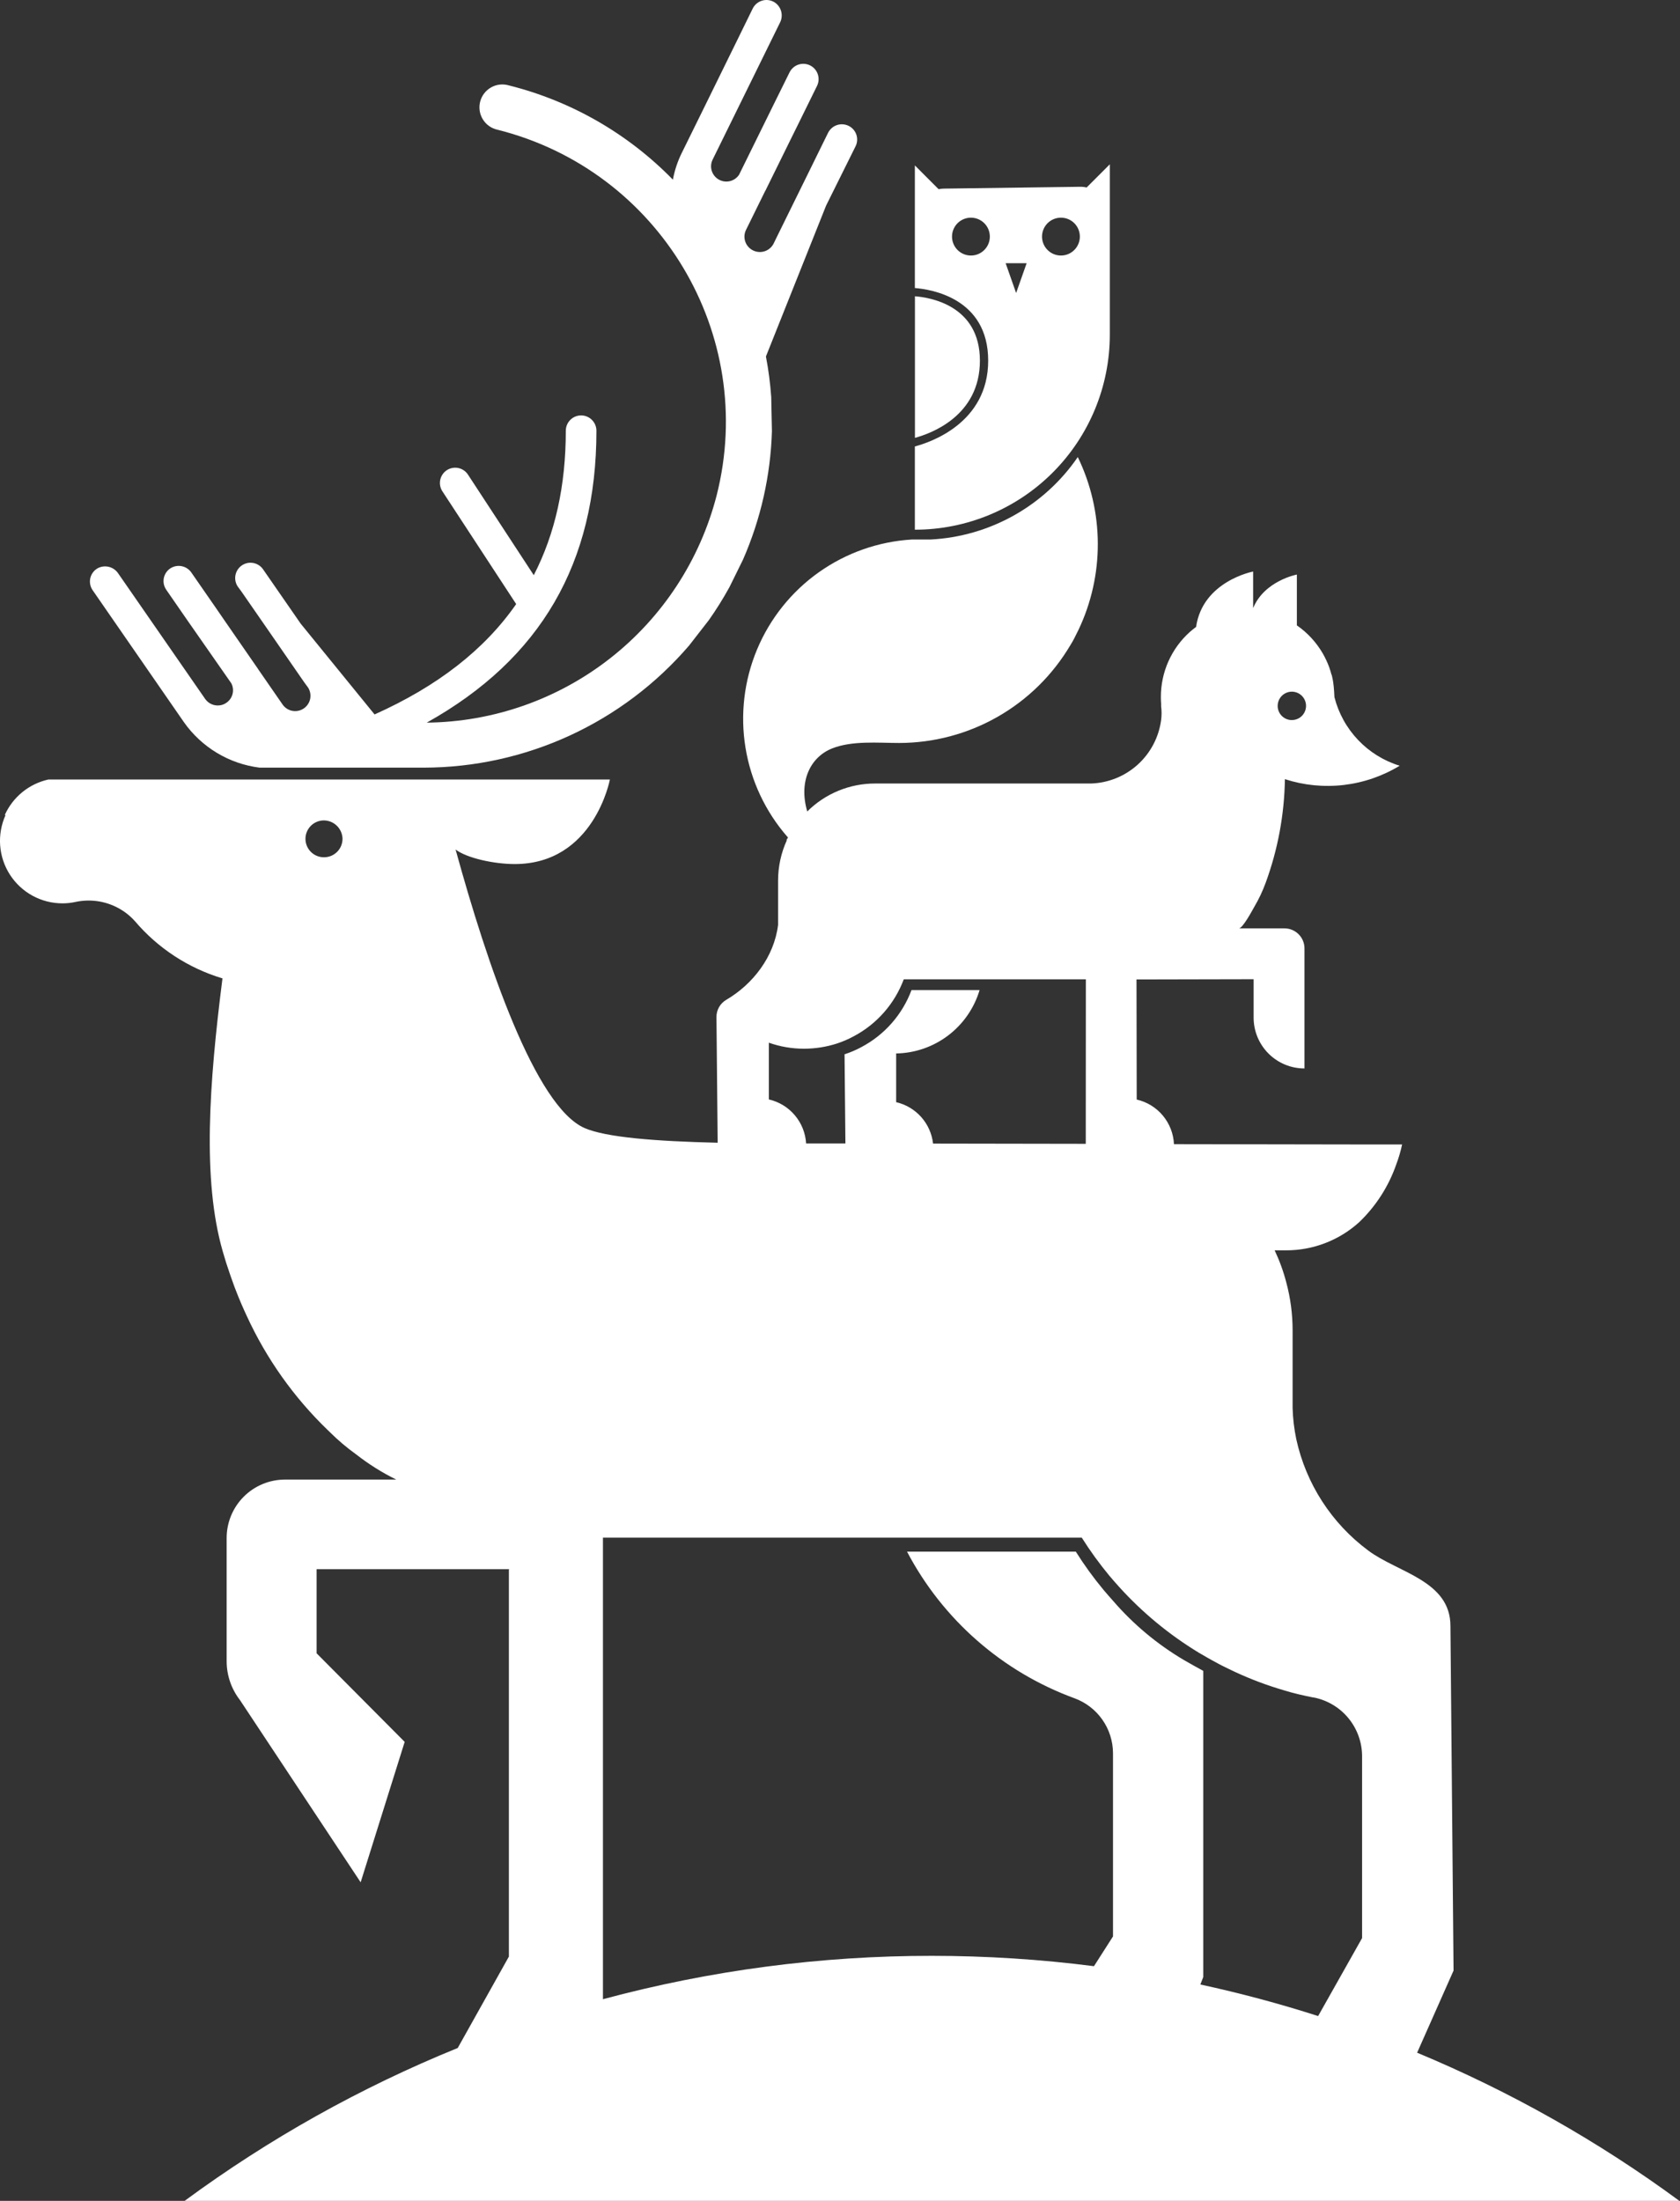 <?xml version="1.0" encoding="UTF-8"?> <svg xmlns="http://www.w3.org/2000/svg" width="210" height="275" viewBox="0 0 210 275" fill="none"><rect x="0" y="0" width="210" height="275" fill="#333333" stroke="none"/> <path d="M103.263 25.688L95.741 44.543C96.063 46.22 96.284 47.915 96.403 49.619L96.491 53.898C96.321 59.428 95.092 64.873 92.87 69.939V69.939L91.184 73.359C90.4 74.786 89.536 76.168 88.597 77.498L86.125 80.675C82.019 85.448 76.933 89.28 71.214 91.91C65.495 94.54 59.276 95.908 52.982 95.918H32.445C30.559 95.681 28.742 95.053 27.113 94.073C25.484 93.092 24.077 91.782 22.984 90.227L19.854 85.704L14.19 77.519L11.577 73.742C11.426 73.523 11.322 73.274 11.273 73.013C11.224 72.751 11.23 72.482 11.291 72.223C11.353 71.963 11.468 71.72 11.63 71.508C11.791 71.297 11.995 71.122 12.229 70.994C12.659 70.771 13.157 70.714 13.626 70.834C14.096 70.954 14.504 71.243 14.774 71.646L18.83 77.498L25.643 87.329C25.845 87.62 26.125 87.85 26.45 87.991C26.775 88.133 27.133 88.181 27.484 88.131C27.779 88.093 28.06 87.983 28.302 87.81C28.683 87.551 28.956 87.161 29.069 86.714C29.183 86.267 29.128 85.794 28.917 85.384L23.501 77.622L20.78 73.69C20.733 73.62 20.69 73.547 20.651 73.472C20.44 73.061 20.386 72.586 20.499 72.138C20.613 71.689 20.885 71.297 21.266 71.035C21.689 70.752 22.206 70.647 22.705 70.744C23.204 70.841 23.645 71.132 23.93 71.553L26.982 75.956L28.208 77.736L32.207 83.516C32.246 83.566 32.281 83.62 32.311 83.676L35.357 88.079C35.653 88.477 36.09 88.745 36.578 88.827C37.067 88.909 37.568 88.798 37.976 88.518C38.385 88.238 38.669 87.811 38.769 87.326C38.869 86.84 38.777 86.335 38.513 85.917L37.996 85.208L32.885 77.819L30.21 73.959L29.693 73.25C29.429 72.831 29.337 72.326 29.437 71.841C29.537 71.356 29.821 70.929 30.23 70.649C30.638 70.369 31.139 70.258 31.627 70.34C32.116 70.422 32.553 70.689 32.849 71.087L37.582 77.922L46.821 89.27C54.678 85.751 60.56 81.182 64.522 75.48L55.273 61.349C55.011 60.924 54.927 60.413 55.037 59.926C55.148 59.439 55.444 59.015 55.864 58.744C56.283 58.473 56.792 58.378 57.281 58.478C57.77 58.578 58.201 58.866 58.48 59.279L66.721 71.868C69.395 66.694 70.725 60.676 70.725 53.821C70.725 53.313 70.926 52.826 71.285 52.467C71.644 52.108 72.131 51.906 72.639 51.906C73.146 51.906 73.633 52.108 73.992 52.467C74.351 52.826 74.553 53.313 74.553 53.821C74.553 70.342 67.6 82.331 53.344 90.294C61.665 90.209 69.726 87.38 76.277 82.248C82.829 77.115 87.504 69.964 89.58 61.903C94.691 41.796 82.41 21.295 62.205 16.214C61.827 16.135 61.469 15.98 61.153 15.759C60.837 15.538 60.568 15.256 60.364 14.928C60.16 14.601 60.023 14.235 59.964 13.854C59.905 13.473 59.923 13.083 60.018 12.709C60.113 12.335 60.283 11.984 60.517 11.677C60.751 11.37 61.045 11.114 61.381 10.924C61.716 10.733 62.087 10.613 62.471 10.57C62.854 10.527 63.242 10.562 63.612 10.672C71.405 12.621 78.502 16.699 84.112 22.449C84.329 21.268 84.712 20.123 85.25 19.049L87.682 14.118L92.073 5.182L94.101 1.043C94.223 0.807 94.392 0.598 94.598 0.43C94.804 0.262 95.043 0.139 95.299 0.069C95.556 -0.002 95.824 -0.018 96.087 0.02C96.35 0.059 96.602 0.152 96.827 0.293C97.232 0.557 97.525 0.962 97.649 1.429C97.773 1.896 97.72 2.393 97.5 2.823L94.36 9.208L89.078 19.945C88.921 20.262 88.855 20.617 88.89 20.969C88.925 21.321 89.058 21.657 89.275 21.937C89.453 22.173 89.685 22.363 89.953 22.49C90.368 22.695 90.845 22.741 91.292 22.62C91.739 22.499 92.127 22.219 92.384 21.833L96.579 13.316L98.7 9.027C98.741 8.955 98.783 8.882 98.829 8.81C99.101 8.411 99.513 8.13 99.982 8.022C100.452 7.914 100.945 7.988 101.363 8.227C101.781 8.467 102.093 8.856 102.237 9.316C102.381 9.776 102.346 10.273 102.14 10.709L99.766 15.531L98.809 17.466L95.705 23.768C95.679 23.826 95.648 23.882 95.612 23.934L93.248 28.736C93.026 29.191 92.995 29.715 93.16 30.193C93.325 30.672 93.673 31.065 94.127 31.287C94.354 31.4 94.601 31.467 94.855 31.485C95.108 31.502 95.362 31.469 95.602 31.388C95.843 31.306 96.065 31.178 96.255 31.011C96.446 30.844 96.602 30.64 96.714 30.412L97.091 29.636L101.059 21.58L103.128 17.368L103.511 16.592C103.738 16.139 104.133 15.794 104.613 15.631C105.092 15.469 105.616 15.501 106.071 15.723C106.297 15.831 106.498 15.984 106.665 16.171C106.831 16.358 106.959 16.576 107.04 16.812C107.122 17.049 107.156 17.299 107.141 17.549C107.126 17.799 107.061 18.043 106.951 18.268L103.263 25.688Z" fill="white"></path> <path d="M114.357 66.187V55.782C116.183 55.306 123.523 52.905 123.523 45.066C123.523 37.227 116.348 36.15 114.357 35.99V27.245C114.357 27.209 114.357 27.173 114.357 27.137V20.669L117.326 23.639C117.542 23.594 117.762 23.57 117.983 23.567L135.002 23.339C135.281 23.334 135.559 23.363 135.83 23.427L138.727 20.529V41.816C138.725 48.28 136.157 54.479 131.587 59.049C127.017 63.62 120.819 66.187 114.357 66.187V66.187ZM121.366 27.199C120.898 27.199 120.441 27.338 120.052 27.598C119.663 27.858 119.36 28.227 119.182 28.66C119.003 29.092 118.956 29.568 119.048 30.027C119.14 30.486 119.365 30.907 119.696 31.237C120.028 31.568 120.449 31.793 120.908 31.883C121.367 31.974 121.843 31.926 122.274 31.747C122.706 31.567 123.075 31.263 123.334 30.873C123.593 30.484 123.731 30.026 123.73 29.558C123.729 28.932 123.479 28.332 123.036 27.89C122.593 27.447 121.992 27.199 121.366 27.199V27.199ZM125.706 32.891L127.015 36.611L128.329 32.891H125.706ZM132.617 27.199C132.15 27.199 131.692 27.338 131.303 27.598C130.915 27.858 130.612 28.227 130.433 28.66C130.254 29.092 130.207 29.568 130.299 30.027C130.391 30.486 130.616 30.907 130.948 31.237C131.279 31.568 131.7 31.793 132.159 31.883C132.618 31.974 133.094 31.926 133.526 31.747C133.957 31.567 134.326 31.263 134.585 30.873C134.845 30.484 134.982 30.026 134.981 29.558C134.981 29.248 134.92 28.941 134.801 28.654C134.682 28.368 134.508 28.107 134.289 27.888C134.069 27.669 133.808 27.495 133.522 27.377C133.235 27.259 132.928 27.198 132.617 27.199V27.199Z" fill="white"></path> <path d="M114.367 54.711V37.02C116.25 37.165 122.488 38.158 122.488 45.066C122.488 51.973 116.369 54.167 114.367 54.711Z" fill="white"></path> <path d="M0.666 101.843H0.594C1.095 100.726 1.85 99.743 2.8 98.971C3.749 98.199 4.867 97.66 6.062 97.398H76.238C76.238 97.398 74.257 107.964 64.34 107.964C61.754 107.964 58.36 107.224 56.948 106.148C60.895 120.496 66.901 138.229 73.061 140.945C75.746 142.12 81.928 142.601 89.708 142.787L89.558 127.099C89.551 126.665 89.659 126.237 89.871 125.858C90.082 125.479 90.39 125.163 90.763 124.941C94.121 122.975 96.764 119.555 97.26 115.565V110.029C97.26 108.292 97.633 106.575 98.352 104.994L98.311 104.948L98.502 104.653C98.48 104.633 98.461 104.61 98.445 104.585C95.681 101.427 93.859 97.556 93.185 93.413C92.511 89.27 93.013 85.022 94.632 81.15C96.252 77.278 98.925 73.938 102.348 71.509C105.771 69.081 109.806 67.662 113.995 67.413H114.404H114.43C114.719 67.413 115.019 67.413 115.314 67.413C115.609 67.413 115.924 67.413 116.235 67.413H116.312C119.966 67.228 123.528 66.201 126.721 64.415C129.914 62.628 132.653 60.129 134.723 57.111C136.356 60.475 137.212 64.164 137.226 67.903C137.241 71.643 136.413 75.338 134.806 78.714C134.635 79.066 134.454 79.413 134.288 79.749C134.123 80.085 133.973 80.323 133.802 80.603C131.603 84.325 128.473 87.411 124.72 89.555C120.966 91.7 116.719 92.83 112.397 92.835C109.764 92.835 106.525 92.519 104.011 93.518C101.275 94.609 99.811 97.657 100.907 101.393C102.026 100.28 103.353 99.399 104.812 98.8C106.271 98.201 107.834 97.895 109.412 97.9H136.399C138.559 97.825 140.623 96.986 142.223 95.533C143.824 94.08 144.858 92.106 145.141 89.963C145.214 89.396 145.214 88.822 145.141 88.255C145.144 88.225 145.144 88.193 145.141 88.162C145.141 88.085 145.141 88.012 145.141 87.94C145.121 87.667 145.11 87.388 145.11 87.102C145.105 85.566 145.424 84.047 146.048 82.644C146.673 81.241 147.587 79.986 148.731 78.963C148.985 78.74 149.249 78.528 149.512 78.331C150.335 72.608 156.641 71.413 156.641 71.413V75.987C158.043 72.562 162.108 71.791 162.108 71.791V78.14C163.436 79.059 164.543 80.26 165.352 81.658C165.512 81.938 165.662 82.227 165.797 82.522C166.061 83.08 166.271 83.662 166.423 84.261C166.44 84.289 166.456 84.319 166.469 84.349V84.349C166.484 84.402 166.496 84.455 166.505 84.509C166.562 84.732 166.604 84.959 166.64 85.187C166.749 85.798 166.805 87.112 166.805 87.112C167.316 89.119 168.334 90.962 169.762 92.462C171.189 93.963 172.979 95.071 174.958 95.68C172.828 96.974 170.444 97.794 167.968 98.083C165.493 98.372 162.985 98.125 160.613 97.357C160.545 101.773 159.734 106.146 158.213 110.293C157.827 111.351 157.344 112.371 156.77 113.34C156.537 113.749 155.337 116 154.861 116H160.551C160.88 115.999 161.206 116.063 161.51 116.189C161.814 116.314 162.09 116.498 162.323 116.73C162.556 116.962 162.741 117.237 162.868 117.541C162.994 117.845 163.06 118.17 163.06 118.499V133.504C162.225 133.505 161.398 133.341 160.627 133.022C159.855 132.702 159.154 132.234 158.563 131.643C157.973 131.053 157.505 130.351 157.185 129.58C156.866 128.808 156.702 127.981 156.703 127.145V122.354L142.063 122.385L142.089 137.39C143.368 137.682 144.515 138.385 145.356 139.392C146.197 140.398 146.685 141.653 146.745 142.963V142.963L172.035 143.004H175.263C175.083 143.85 174.839 144.68 174.534 145.488C173.58 148.239 171.984 150.722 169.878 152.732C167.382 154.984 164.14 156.231 160.779 156.23H159.331C159.937 157.51 160.422 158.844 160.779 160.214C161.312 162.189 161.58 164.227 161.576 166.273V175.933C161.612 177.243 161.767 178.547 162.036 179.83C163.256 185.4 166.449 190.34 171.027 193.738C174.694 196.496 181.316 197.489 181.305 203.181L181.693 246.226L177.141 256.486C188.769 261.324 199.775 267.539 209.922 275H23.076C33.619 267.239 45.088 260.822 57.217 255.897V255.897L63.611 244.477V196.113L63.683 196.072H39.577V206.581L41.274 208.288L50.585 217.648L45.081 235.194L29.997 212.428C28.916 211.037 28.33 209.325 28.331 207.564V192.176C28.331 191.217 28.519 190.268 28.885 189.382C29.251 188.496 29.788 187.691 30.466 187.013C31.143 186.335 31.947 185.797 32.833 185.43C33.718 185.063 34.667 184.875 35.625 184.875H49.535C47.762 184.004 46.084 182.951 44.528 181.734C43.356 180.894 42.254 179.962 41.233 178.945C41.15 178.872 41.067 178.795 40.989 178.712C36.734 174.615 33.286 169.755 30.825 164.384C30.716 164.157 30.613 163.929 30.509 163.696L30.137 162.848C30.018 162.563 29.893 162.273 29.774 161.978C29.619 161.59 29.464 161.197 29.309 160.794C29.164 160.395 29.014 159.992 28.874 159.578C28.823 159.443 28.776 159.303 28.73 159.164C28.412 158.26 28.116 157.323 27.84 156.354C25.279 147.449 26.133 135.44 27.809 122.25C23.539 120.969 19.732 118.478 16.847 115.079C16.438 114.628 15.978 114.225 15.476 113.878C15.249 113.728 15.021 113.594 14.783 113.459C13.165 112.587 11.291 112.314 9.491 112.688L9.367 112.714C8.857 112.82 8.337 112.874 7.815 112.875C6.509 112.876 5.224 112.551 4.077 111.927C2.929 111.303 1.957 110.401 1.248 109.304C0.539 108.207 0.117 106.95 0.02 105.647C-0.077 104.345 0.154 103.038 0.692 101.848L0.666 101.843ZM161.483 89.973C161.834 89.973 162.177 89.869 162.469 89.674C162.761 89.479 162.988 89.201 163.122 88.876C163.256 88.552 163.291 88.195 163.222 87.85C163.153 87.506 162.984 87.19 162.735 86.942C162.487 86.694 162.17 86.525 161.825 86.457C161.481 86.389 161.124 86.425 160.8 86.56C160.476 86.695 160.199 86.924 160.005 87.216C159.81 87.509 159.707 87.853 159.708 88.204C159.708 88.436 159.754 88.667 159.843 88.882C159.933 89.097 160.063 89.292 160.228 89.457C160.393 89.621 160.589 89.751 160.804 89.84C161.019 89.929 161.25 89.974 161.483 89.973V89.973ZM135.732 122.364H112.971C111.828 125.424 109.603 127.957 106.717 129.484C106.04 129.851 105.332 130.155 104.601 130.395C103.275 130.82 101.891 131.036 100.499 131.036C99.003 131.038 97.517 130.784 96.107 130.286V137.375C97.373 137.665 98.511 138.357 99.351 139.349C100.19 140.341 100.686 141.578 100.763 142.875H105.677L105.568 131.735C106.3 131.5 107.008 131.196 107.684 130.829C110.57 129.303 112.796 126.769 113.938 123.71H122.448C121.776 125.967 120.403 127.952 118.528 129.376C116.653 130.801 114.373 131.591 112.019 131.631V137.716C113.228 137.996 114.321 138.644 115.148 139.57C115.974 140.497 116.493 141.657 116.633 142.891V142.891L135.721 142.922L135.732 122.364ZM75.369 249.801C88.777 246.194 102.603 244.372 116.488 244.384C123.261 244.385 130.027 244.817 136.746 245.677L139.125 241.957V219.061C139.12 217.558 138.653 216.093 137.788 214.864C136.923 213.635 135.701 212.702 134.288 212.19C125.29 208.89 117.838 202.364 113.379 193.878H134.475C135.521 195.541 136.675 197.133 137.93 198.643C138.323 199.109 138.716 199.559 139.125 200.015C141.654 202.945 144.643 205.445 147.976 207.414C148.307 207.616 150.004 208.562 150.407 208.775V247.033L150.045 247.964C155.046 249.048 159.953 250.362 164.767 251.907L170.261 242.164V219.397C170.248 217.667 169.638 215.995 168.533 214.664C167.428 213.333 165.896 212.426 164.198 212.096H164.136C162.91 211.853 161.7 211.579 160.515 211.212L159.832 211.005C157.717 210.354 155.655 209.54 153.666 208.568C153.118 208.304 152.585 208.05 152.047 207.745C151.644 207.533 151.256 207.315 150.857 207.088C150.459 206.86 150.185 206.689 149.823 206.488C146.125 204.241 142.772 201.47 139.87 198.26C139.461 197.81 139.068 197.355 138.675 196.894C137.422 195.382 136.268 193.79 135.22 192.129H75.369V249.801ZM40.513 107.116C41.124 107.114 41.71 106.871 42.142 106.438C42.573 106.005 42.815 105.419 42.815 104.808V104.772C42.791 104.163 42.532 103.587 42.092 103.165C41.652 102.743 41.066 102.509 40.456 102.511C40.154 102.514 39.856 102.578 39.578 102.697C39.3 102.816 39.048 102.989 38.837 103.205C38.626 103.422 38.46 103.677 38.347 103.958C38.235 104.239 38.179 104.539 38.183 104.842C38.187 105.144 38.25 105.443 38.369 105.721C38.488 105.998 38.661 106.25 38.877 106.461C39.094 106.673 39.35 106.839 39.63 106.951C39.911 107.064 40.211 107.119 40.513 107.116Z" fill="white"></path> </svg> 